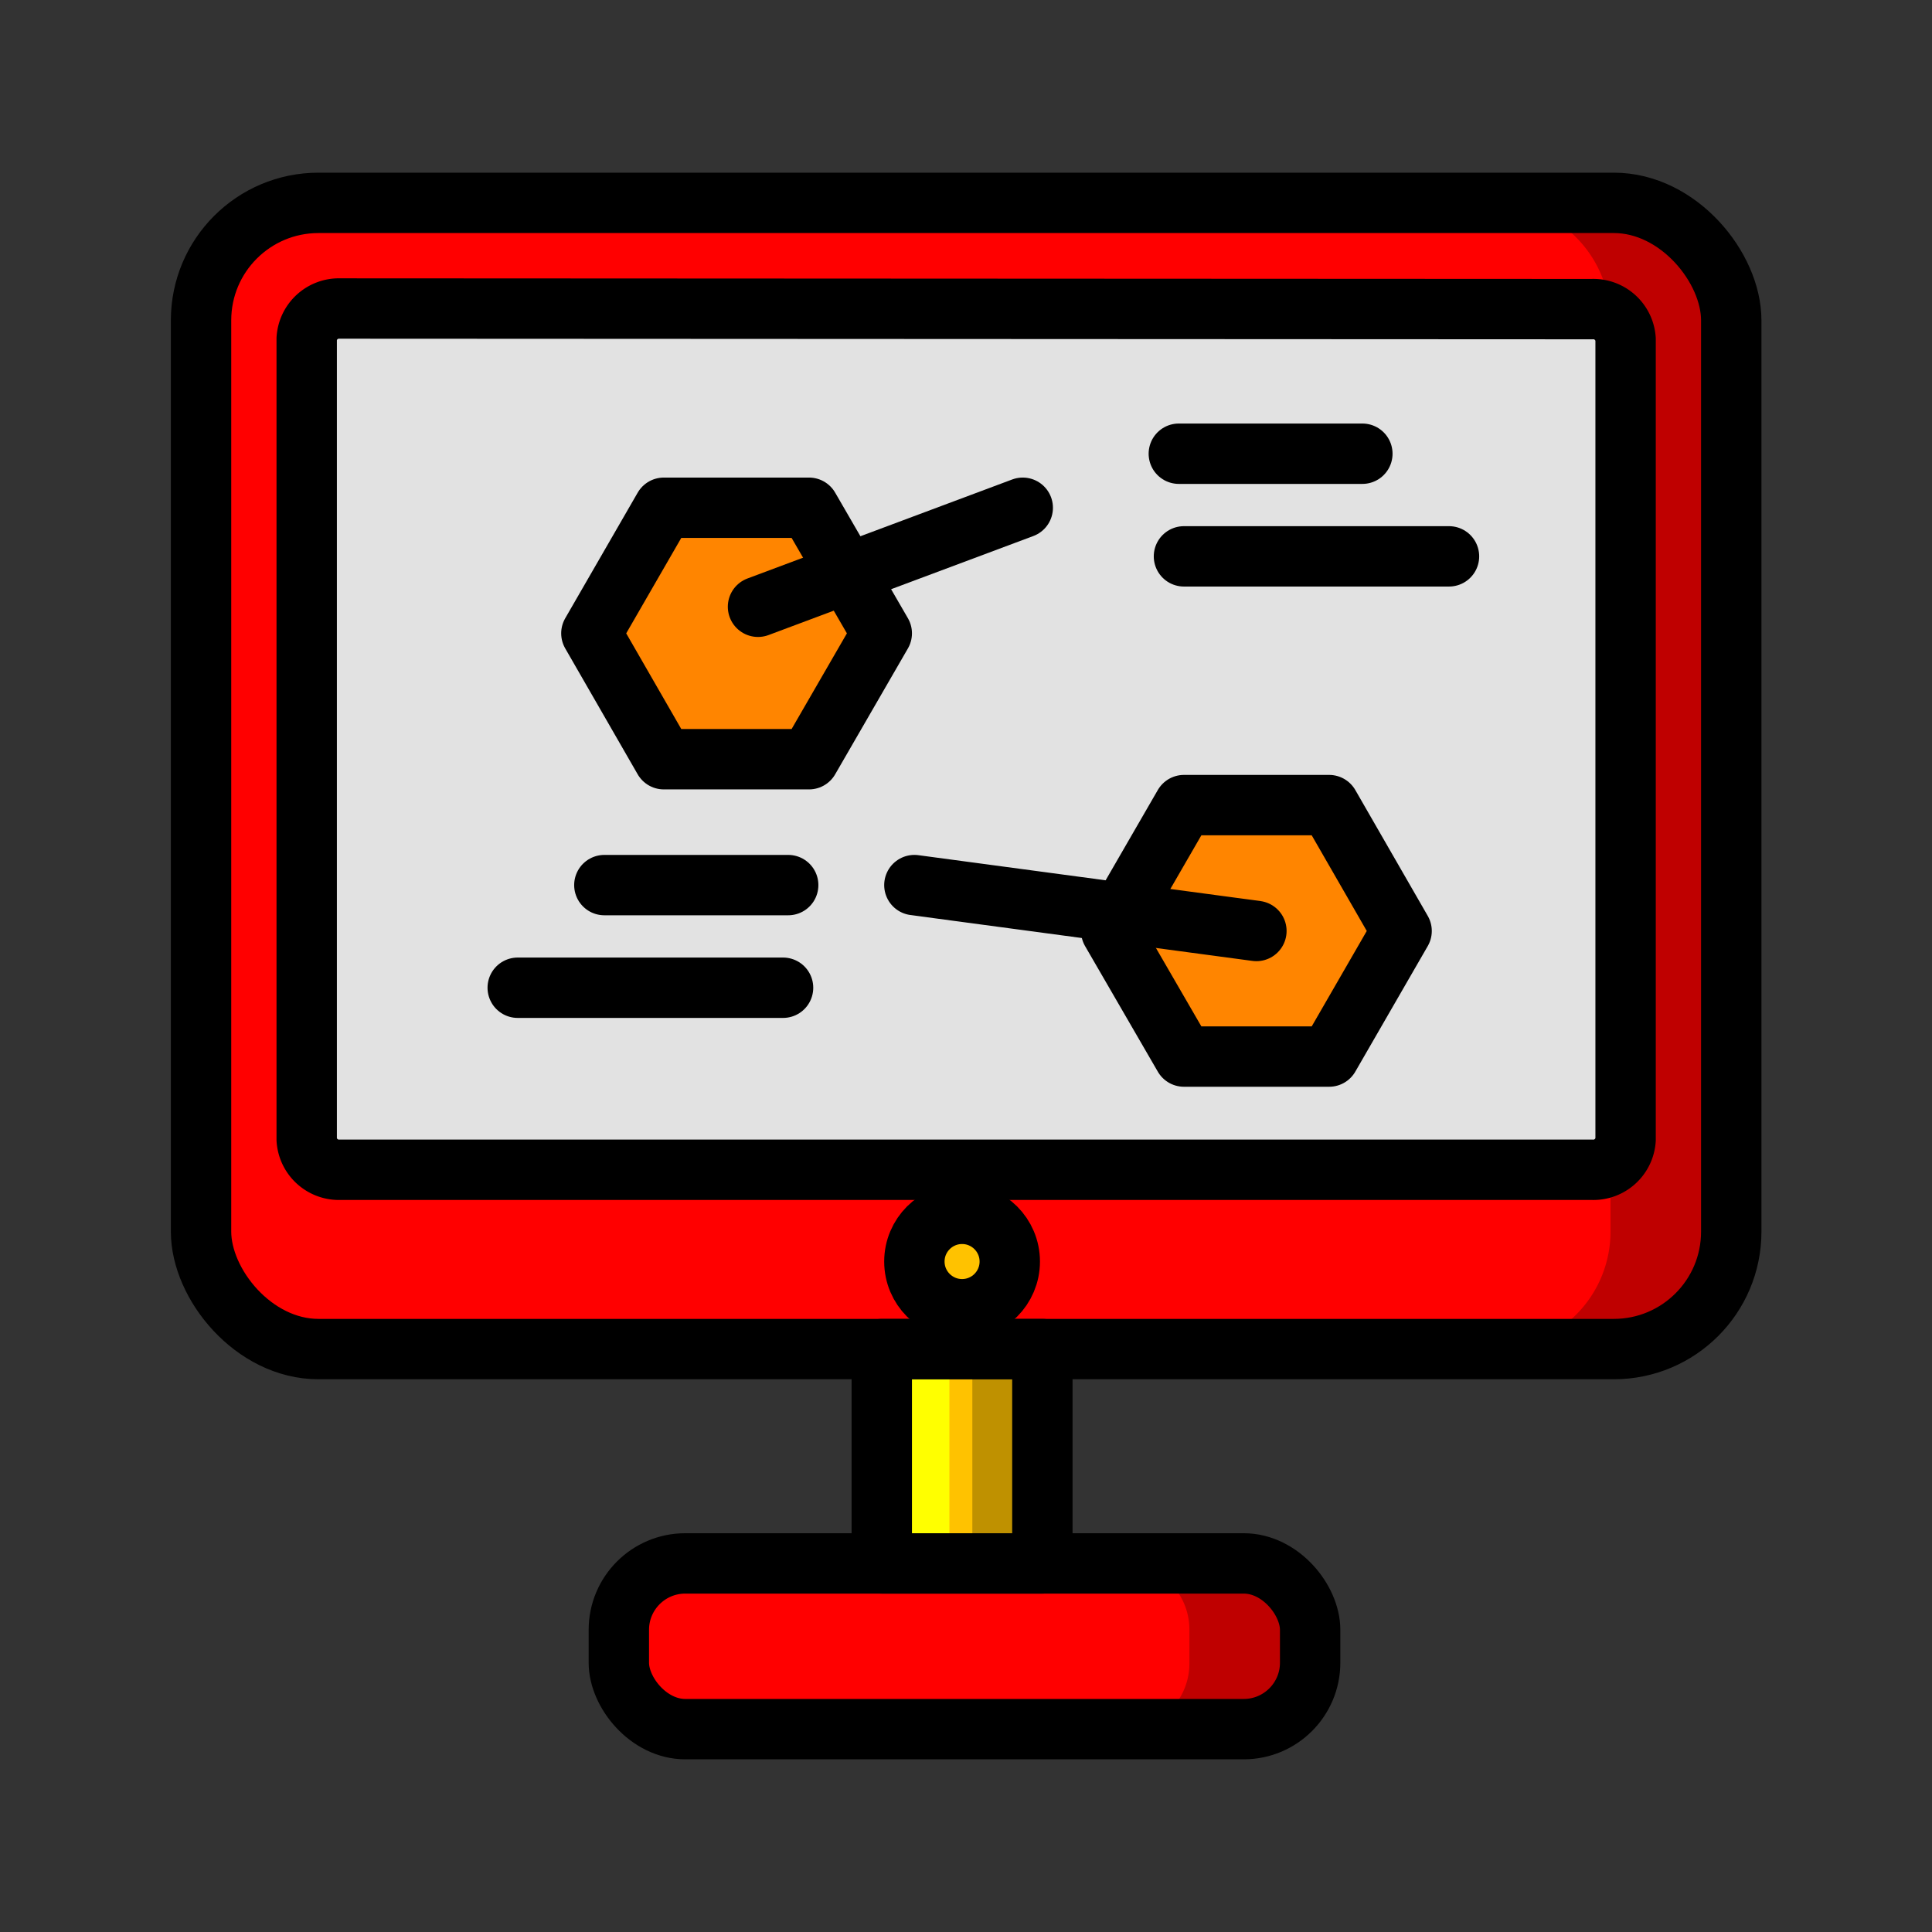 <?xml version="1.0" encoding="UTF-8"?> <svg xmlns="http://www.w3.org/2000/svg" viewBox="0 0 64 64"><rect x="0" y="0" width="64" height="64" fill="#333333" stroke="none"/><defs><style>.cls-1{isolation:isolate;}.cls-2{opacity:0.25;mix-blend-mode:multiply;}.cls-3{mix-blend-mode:overlay;}.cls-4{fill:red;}.cls-5{fill:#e2e2e2;}.cls-6{fill:#ffc200;}.cls-7{fill:#ff8500;}.cls-8{fill:#bf9100;}.cls-9{fill:#bfbfbf;}.cls-10{fill:#bf0000;}.cls-11{fill:#a9a9a9;}.cls-12{fill:#ff0;}.cls-13{fill:#fff;}.cls-14{fill:none;stroke:#000;stroke-linecap:round;stroke-linejoin:round;stroke-width:2px;}</style></defs><title>Icon Color</title><g class="cls-1"><g id="Highlight" class="cls-3"><path class="cls-4" d="M53.46,44.69H10.54A3.89,3.89,0,0,1,6.66,40.8V10.61a3.89,3.89,0,0,1,3.88-3.89H53.46a3.89,3.89,0,0,1,3.89,3.89V40.8a3.89,3.89,0,0,1-3.89,3.89"></path><path class="cls-5" d="M11.27,10.22a1.07,1.07,0,0,0-1.11,1V37.75a1.07,1.07,0,0,0,1.11,1H52.73a1.07,1.07,0,0,0,1.12-1V11.24a1.07,1.07,0,0,0-1.12-1H11.27"></path><circle class="cls-6" cx="31.87" cy="41.79" r="1.58"></circle><polyline class="cls-6" points="34.53 51.79 29.21 51.79 29.21 44.69 34.53 44.69 34.53 51.79"></polyline><path class="cls-4" d="M41.2,57.28H22.7a2.19,2.19,0,0,1-2.2-2.2V54a2.19,2.19,0,0,1,2.2-2.19H41.2A2.19,2.19,0,0,1,43.4,54v1.1a2.19,2.19,0,0,1-2.2,2.2"></path><polygon class="cls-7" points="26.8 16.82 21.99 16.82 19.59 20.98 21.99 25.15 26.8 25.15 29.21 20.98 26.8 16.82"></polygon><polygon class="cls-7" points="44.03 26.67 39.22 26.67 36.81 30.84 39.22 35 44.03 35 46.43 30.84 44.03 26.67"></polygon><polyline class="cls-8" points="34.53 44.69 32.21 44.69 32.21 51.79 34.53 51.79 34.53 44.69"></polyline><path class="cls-9" d="M43,56.41a2.18,2.18,0,0,1-1.75.87h0A2.18,2.18,0,0,0,43,56.41M41.2,51.79h0A2.19,2.19,0,0,1,43.4,54v1.1h0V54a2.19,2.19,0,0,0-2.2-2.19"></path><path class="cls-10" d="M41.2,51.79h-4A2.19,2.19,0,0,1,39.4,54v1.1a2.19,2.19,0,0,1-2.2,2.2h4a2.2,2.2,0,0,0,2.2-2.2V54a2.19,2.19,0,0,0-2.2-2.19"></path><path class="cls-10" d="M53.46,6.72h-4a3.89,3.89,0,0,1,3.88,3.66,1,1,0,0,1,.51.86V37.75a1,1,0,0,1-.5.85v2.2a3.89,3.89,0,0,1-3.89,3.89h4a3.89,3.89,0,0,0,3.89-3.89V10.61a3.89,3.89,0,0,0-3.89-3.89"></path><path class="cls-11" d="M53.34,10.38c0,.08,0,.15,0,.23v28a1,1,0,0,0,.5-.85V11.24a1,1,0,0,0-.51-.86"></path><polyline class="cls-12" points="31.45 44.69 29.21 44.69 29.21 51.79 31.45 51.79 31.45 44.69"></polyline><path class="cls-13" d="M21.09,56.58a2.19,2.19,0,0,0,1.61.7h0a2.19,2.19,0,0,1-1.61-.7m0,0h0m5.61-4.79h-4A2.19,2.19,0,0,0,20.5,54h0a2.19,2.19,0,0,1,2.2-2.19h4"></path><path class="cls-4" d="M26.7,51.79h-4A2.19,2.19,0,0,0,20.5,54v1.1a2.17,2.17,0,0,0,.59,1.5h0a2.19,2.19,0,0,0,1.61.7h4a2.19,2.19,0,0,1-2.2-2.2V54a2.19,2.19,0,0,1,2.2-2.19"></path><path class="cls-4" d="M14.54,6.72h-4a3.89,3.89,0,0,0-3.88,3.89V40.8a3.89,3.89,0,0,0,3.88,3.89h4a3.89,3.89,0,0,1-3.88-3.89V38.6a1,1,0,0,1-.5-.85V11.24a1,1,0,0,1,.5-.86,3.89,3.89,0,0,1,3.88-3.66"></path><path class="cls-13" d="M10.66,10.38a1,1,0,0,0-.5.86V37.75a1,1,0,0,0,.5.85V10.38"></path></g><g id="Line"><rect class="cls-14" x="6.66" y="6.72" width="50.69" height="37.97" rx="3.89"></rect><path class="cls-14" d="M11.27,10.22a1.07,1.07,0,0,0-1.11,1V37.75a1.07,1.07,0,0,0,1.11,1H52.73a1.07,1.07,0,0,0,1.12-1V11.24a1.07,1.07,0,0,0-1.12-1Z"></path><circle class="cls-14" cx="31.87" cy="41.79" r="1.58"></circle><rect class="cls-14" x="29.21" y="44.69" width="5.32" height="7.1"></rect><rect class="cls-14" x="20.5" y="51.79" width="22.9" height="5.49" rx="2.2"></rect><polygon class="cls-14" points="26.8 16.82 21.99 16.82 19.59 20.98 21.99 25.15 26.8 25.15 29.21 20.98 26.8 16.82"></polygon><polygon class="cls-14" points="44.03 26.67 39.22 26.67 36.81 30.84 39.22 35 44.03 35 46.43 30.84 44.03 26.67"></polygon><line class="cls-14" x1="25.11" y1="20.1" x2="33.88" y2="16.82"></line><line class="cls-14" x1="39.05" y1="15.03" x2="45.13" y2="15.03"></line><line class="cls-14" x1="39.22" y1="18.43" x2="48" y2="18.43"></line><line class="cls-14" x1="41.62" y1="30.84" x2="30.29" y2="29.32"></line><line class="cls-14" x1="26.11" y1="29.32" x2="20.02" y2="29.32"></line><line class="cls-14" x1="25.94" y1="32.72" x2="17.15" y2="32.72"></line></g></g></svg> 
